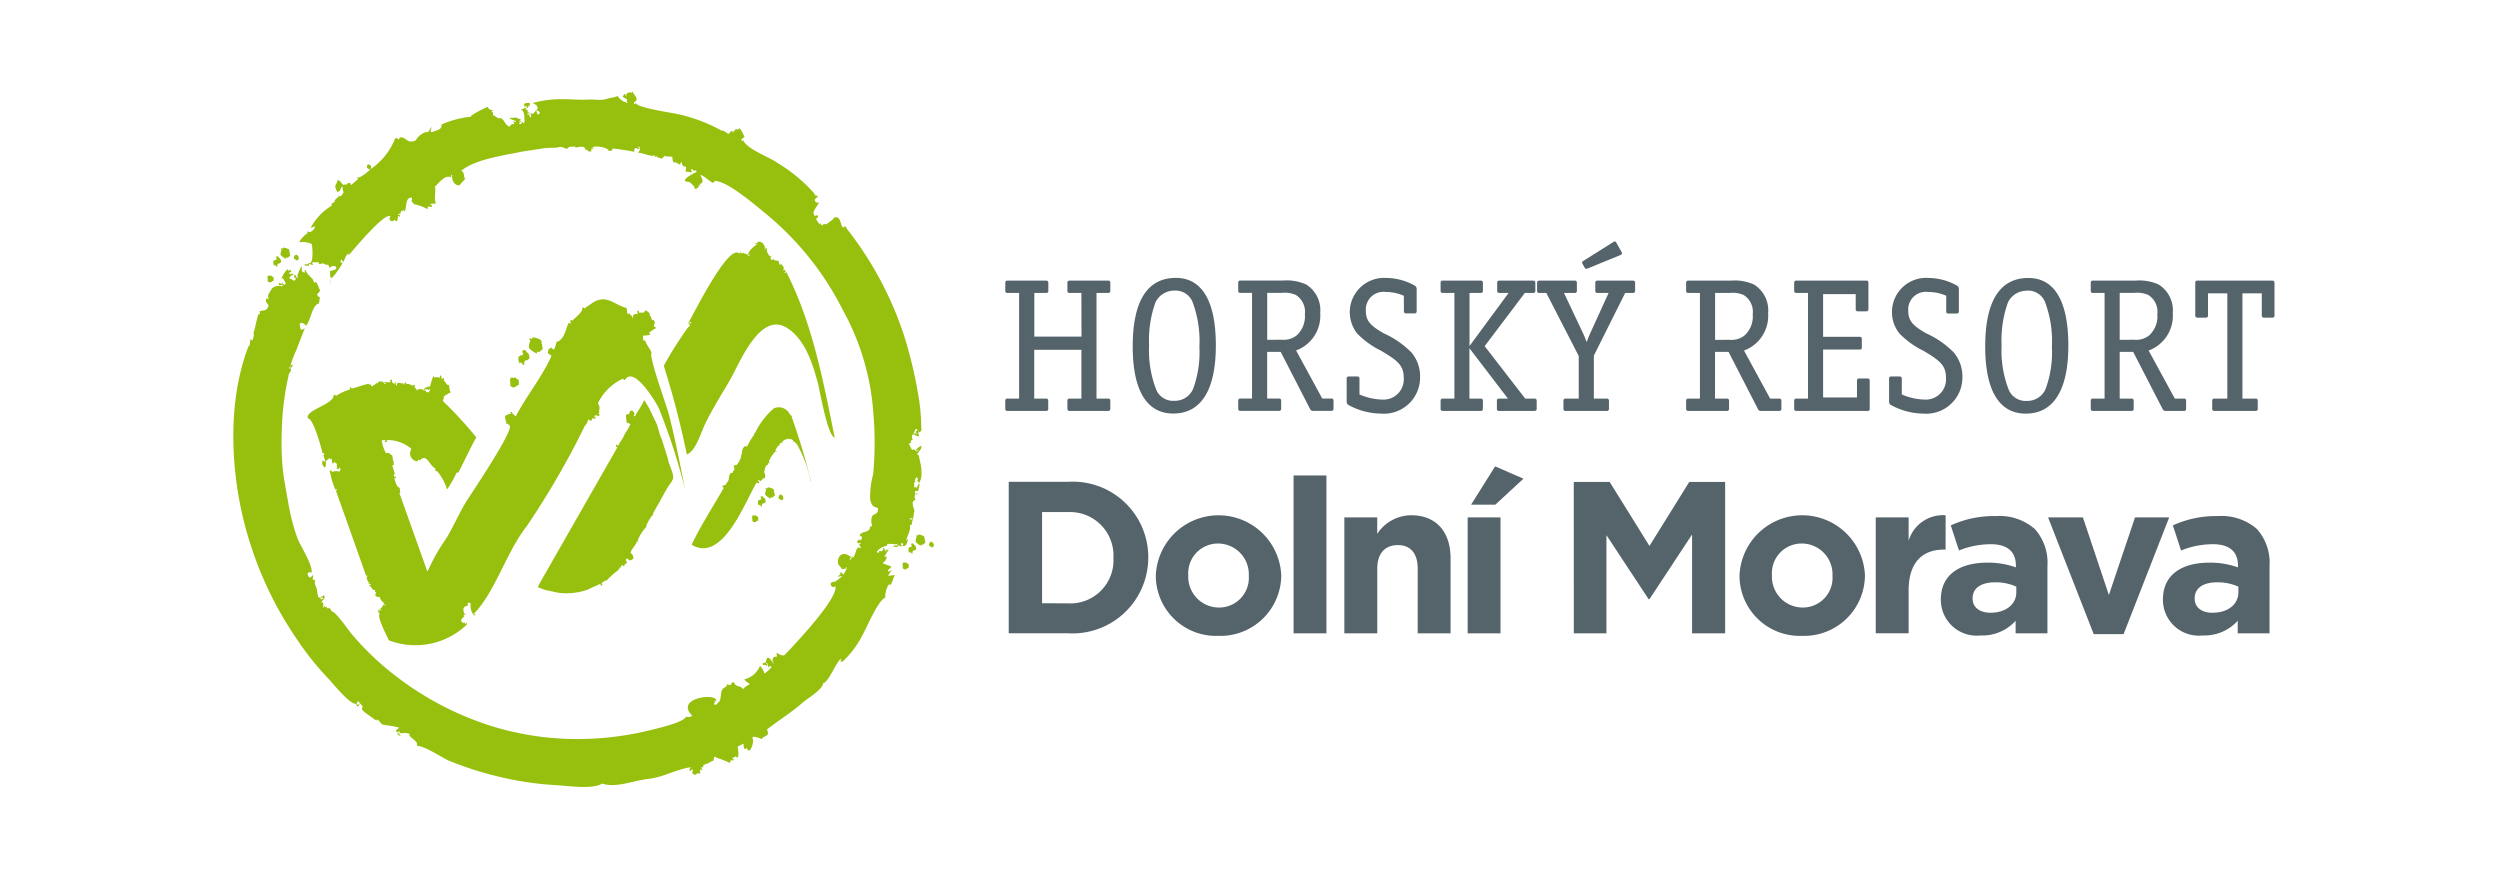 <svg xmlns="http://www.w3.org/2000/svg" xmlns:xlink="http://www.w3.org/1999/xlink" width="165" height="58" viewBox="0 0 165 58">
  <defs>
    <clipPath id="clip-path">
      <rect id="Rectangle_267" data-name="Rectangle 267" width="134.72" height="45.906" fill="none"/>
    </clipPath>
  </defs>
  <g id="resort" transform="translate(18993 -4536)">
    <rect id="Rectangle_287" data-name="Rectangle 287" width="165" height="58" transform="translate(-18993 4536)" fill="none"/>
    <g id="Group_547" data-name="Group 547" transform="translate(-18977.6 4542.047)">
      <g id="Group_546" data-name="Group 546" clip-path="url(#clip-path)">
        <path id="Path_1409" data-name="Path 1409" d="M18.96,1.823c.034.109-.059.052-.1.145.043.044.16-.082.187,0-.068.009-.2.084-.171.166.231.068.117-.3.273-.037.054-.045.014-.047.032-.1l.065.091c-.081.08.071-.829-.247-.877.034-.118.139.01.2-.149a.107.107,0,0,0-.007-.156c-.035-.19.226-.145.36-.17a.336.336,0,0,1,.008.183C19.526.952,19.5.944,19.481.9c0,.156-.048.208-.137.156-.011-.035.072-.055.013-.116-.08.042-.167.1-.138.192a.206.206,0,0,1,.132-.054.135.135,0,0,0-.017.142.092.092,0,0,1,.08-.025c.018.42.072-.008.157.262-.1-.054-.153-.028-.163.076.038,0,.055-.025.054-.067a.586.586,0,0,1,.124.234c.149-.047-.007-.2.035-.284.222.131.2-.044.377-.181.037.066.032.443.224.178.058-.08-.2-.176-.235-.212.226-.1.01-.214.017-.341a.279.279,0,0,1-.223-.117A7,7,0,0,1,21.767.5c.494,0,.988.043,1.482.035a5.122,5.122,0,0,1,.714,0,1.752,1.752,0,0,0,.855-.114c-.088.028.585-.09.538-.149a.988.988,0,0,0,.717.473A.149.149,0,0,1,26,.51c.027.033-.524-.289-.27-.188.032-.2.153-.218.187,0l.023-.007c-.05-.264.226-.3.4-.237C26.293.028,26.3,0,26.358,0c.089.282.488.474.078.72.077.084-.129.2.138.043.1.311,2.409.637,2.668.7A10.776,10.776,0,0,1,32.279,2.6c-.045-.149.312.17.409.194,0,0,.207-.216.183-.216A.228.228,0,0,1,33,2.746l.021-.168c.092-.019.152-.014.111-.122.06-.019.062.042.13.059a1.531,1.531,0,0,1,.17-.091,2.8,2.8,0,0,1,.308.585.389.389,0,0,0-.209.162c.042.121.081.125.117.016.186.587,1.741,1.132,2.221,1.491A10.267,10.267,0,0,1,38.4,6.787a.05.05,0,0,0-.053.029c.08.064.2-.018.226.164-.146.031-.124.066-.209.165.073.228.143.163.293.181-.056.142-.535.708-.312.781-.1.159.213.048.224.041.052.165-.031.181-.12.248a1.9,1.9,0,0,0,.245.346c.028-.009.039-.035.057-.055.024.093.019.137.115.088a.052.052,0,0,0,.021.067c.047-.014.027-.035.013-.078.043-.013.41-.071.19.089-.045-.108.555-.39.54-.53.5-.207.425.592.63.657q.138-.193.221.057a23.048,23.048,0,0,1,3.771,7.009,28.966,28.966,0,0,1,.921,3.785,13.27,13.27,0,0,1,.23,2.272c.007.208.072.277-.13.376-.1-.2-.074.307-.064.269l-.167-.332c.131-.048.135-.008.014.12l.18-.057c-.016.068-.032.135-.048.2.054-.087.073-.065.058.069-.162.051-.255-.194-.451-.094a.066.066,0,0,1-.007-.06c.169-.053.176,0,.278-.063.064.2.116-.129-.06.006,0-.013.336-.4-.01-.232-.061.377-.309.2-.161.671-.128.062-.176.1-.086.2a1.148,1.148,0,0,1-.17.054c.012.018.218.442.218.415.057.017.1-.017.118-.1a.125.125,0,0,0,.036.113.066.066,0,0,1,.064-.033c-.027.191.226.087.206.022a.518.518,0,0,0-.143.059c-.076-.105.266-.311.328-.339.04.267-.183.363-.279.572.025.038.054.036.087,0,.108.457.385,1.383.04,1.9a.249.249,0,0,0-.121-.148c.124-.162-.065-.439-.165.027.038-.024.059-.023.064,0-.138.056-.1.318-.075.434.092-.09.141-.08.146.028.069-.084.028-.2.17-.326.051.162-.071.356-.068.493-.215.067-.232-.136-.206.213a.522.522,0,0,1,.185-.045c-.016.1-.112.03-.2.087-.02.19-.045.219.055.33-.424.135-.044.606-.089.823-.027-.157-.07.409-.07.407.041-.013-.407-.023-.166.1.073-.04.059-.086.144-.094l-.1.429c-.041-.006-.129.023-.11.083.134.243-.473,1.226-.137.826,0,.146-.079.579-.337.466-.02-.063.056-.055.024-.156-.18-.052-.156.093-.055.178-.145.046-.2-.073-.288-.045a.107.107,0,0,0,.018.094c-.08.009-.3.037-.31-.077.1-.03.191.028.27-.047a.079.079,0,0,0-.033-.064c-.128.075-.71-.131-.668.123a1.01,1.01,0,0,0-.649.37c-.04.057.18.188.116-.015.2,0,.3.019.291-.217.15-.019.012.182.173.157-.012.259.08-.118.066-.107.116.225.136-.042.252-.068-.017-.034-.655.865-.29.551.09.284-.217.417-.228.481a5.075,5.075,0,0,0,.538.191c.027.192-.294.214-.159.36l.23-.1a2.254,2.254,0,0,0-.249.352c0,.063.4-.069.441.01-.118.118-.167.47-.3.628-.123-.267-.4.6-.324.821-.509.176-1.244,2.037-1.533,2.5a5.977,5.977,0,0,1-1.333,1.756.061.061,0,0,0-.086-.036c-.052-.07.054-.1.029-.183-.256.081-.912,1.688-1.175,1.587-.079.491-1.018,1-1.367,1.309-.747.661-1.587,1.163-2.364,1.779.28.479-.317.412-.321.635.034.016-.715-.339-.621-.041.117.171-.092.8-.236.788s-.124-.28-.228-.1c-.136.044-.129-.29-.126-.356l-.4.2c.022.076.124.631-.014.74-.107-.12-.162-.124-.166-.014-.083-.04-.181-.024-.133.129.23-.073.018.136-.106.021a2.222,2.222,0,0,1-.1.2,4.511,4.511,0,0,0-.863-.336c-.161-.223-.191.091-.2.176-.176.055-.482.283-.539.219-.028.018-.032.045-.013.08-.133-.088-.128.064-.145.17-.218-.137-.036.161-.036.161-.058.024-.094,0-.108-.066-.173.167.178.332-.271.284.01.162-.43.1-.243-.221-.183-.1-.084.095-.218.056-.029-.095-.031-.164.074-.2-.043-.135-1.336.332-1.471.378a5.724,5.724,0,0,1-1.4.361c-.927.105-2.1.61-2.974.3-.727.407-2.241.142-3.051.105a21.141,21.141,0,0,1-3.773-.559A22.316,22.316,0,0,1,14.2,44.145c-.309-.125-1.713-1.047-2.07-.948.027-.355-.183-.336-.538-.723a.085.085,0,0,0,.068-.059c-.24-.164-.613-.032-.709-.086.056-.04.056-.079,0-.112-.069.022-.146.124-.127.189q.2-.172.115.087c.021-.01.043-.021.064-.033a.071.071,0,0,1,.006.1c-.171-.176-.2-.062-.175-.318-.293.022.105-.239.117-.26a4.38,4.38,0,0,0-.832-.159L9.8,41.76c-.078-.126-.191-.217-.279-.336-.046.045-.043.122-.135.044.068-.072.06-.07-.023.008-.065-.1-.925-.607-.868-.744a.205.205,0,0,1,.055-.142l-.312-.36a.182.182,0,0,0-.06.243c.183-.08.2-.045.058.1-.127-.02-.121-.09-.117-.174-.4.107-1.586-1.391-1.811-1.619a19.147,19.147,0,0,1-2.072-2.578,23.9,23.9,0,0,1-3.117-6.362C-.159,25.882-.528,20.782,1,16.808c.19,0,.023-.726.246-.363a.927.927,0,0,0,.091-.575c.062,0,.3-1.419.375-1.173.086-.057.042-.092,0-.187.342-.134.481.027.617-.406-.137-.182-.257-.275-.116-.484l.125.121c-.109-.382.013-.388.191-.714.117-.216.7-.27.682-.128-.149.03.145-.1.034-.167.028.015-.346.133-.212-.125.105.09.184.09.236,0q.018.21.2.073a3.194,3.194,0,0,0-.208-.381c-.061.019-.028.082-.1.081a1.8,1.8,0,0,1,.411-.664c.066.25.255-.13.241.21-.108-.031-.13.015-.114.11.1.051.2-.1.273.038-.18.056-.168.111-.3.231a3.768,3.768,0,0,1,.386.2c-.043-.137.068-.029.071-.172-.1-.045-.218-.255-.034-.225.081.257.294.2.121.11a2.686,2.686,0,0,1,.28-.7c.083.263-.111.324.225.438-.008-.041-.022-.191.045-.212.022.261.476.6.48.655.037.069.073.2.161.235a.07.07,0,0,1-.01-.071c.172-.016.256.53.343.537-.034.118-.146.18-.218.292.014,0,.052.133.158.186a.049.049,0,0,1,.038-.037s-.068.459-.063.429c-.5.156-.5,1.085-.871,1.491-.026-.082-.236-.3-.413-.13.085.232-.021.543.351.286-.2.488-.387.982-.578,1.474a7.164,7.164,0,0,0-.372.986c.318-.192.035.2-.025.194-.008-.068.078-.086.032-.135-.108.035-.107.182.024.155.055.174-.2.334-.161.473A17.9,17.9,0,0,0,3.2,22.295a19.367,19.367,0,0,0,.067,2.669c.086.713.228,1.43.363,2.192a13.409,13.409,0,0,0,.586,2.282c.189.52,1.047,1.807.951,2.325a.175.175,0,0,0-.27.048c.068.257.156.366.35.088.073.139-.048.16.01.345a.445.445,0,0,1,.106-.059c.064.2-.2-.1.05.121-.121.131.1.462.068.451.067.118.06.747.234.621.049.158.091.164.227.053-.058-.084-.112-.071-.161.038-.09-.123.131-.154.2-.237.163.265-.2.354-.146.481.2.011.052.2.11.35.064-.021.025-.13.1-.119a.082.082,0,0,0,.029.092.207.207,0,0,0,.069-.059c.025.121.058.121.144.14a.16.16,0,0,1,.038-.075,1.645,1.645,0,0,1,.171.268c.205-.064,1.153,1.3,1.28,1.448a18.472,18.472,0,0,0,2.776,2.68,20.4,20.4,0,0,0,6.4,3.408,19.2,19.2,0,0,0,6.973.845,20.079,20.079,0,0,0,3.695-.574c.525-.13,2.141-.5,2.285-.892-.017.046.212.1.387-.031-1.213-1.191,1.688-1.547,1.581-.97-.042.013-.077-.038-.119-.024a.094.094,0,0,0,.066.09c-.1.051-.117.113-.042.188,0,0,.227-.053.18-.145.348-.11.076-.872.5-1.021.275-.209.006-.035.116-.2.493.145.071-.022.463-.146.122.385.415.177.6.471a1.284,1.284,0,0,1,.443-.326c-.024-.077-.295-.178-.35-.324a1.478,1.478,0,0,0,1.026-.882,1,1,0,0,1,.291.491c.152-.048.367-.31.49-.415-.209-.125-.149-.089-.2.027-.069-.011-.033-.35-.171-.307.033.1.107.095.064.2-.216-.1-.064-.058-.265-.054-.095-.271.168-.038.194-.231.087-.643.446.131.563.191-.166-.217-.232-.531.159-.521a1.119,1.119,0,0,1-.023-.229l.035-.009c.073.062.4.255.518.109-.006-.006,3.552-3.633,3.327-4.524-.219.249-.564-.3-.029-.289,0,0,.569-.381.453-.379a.725.725,0,0,1-.275.037c.074-.063.15-.124.228-.183-.065-.01-.108-.01-.065-.091a.363.363,0,0,1,.222.153c.024-.048.287-.49.187-.485-.052.015-.062.044-.028.087a1.689,1.689,0,0,1-.277.026c-.062-.194-.262-.222-.251-.482.025-.583.509-.655.877-.286-.022.028-.189.138-.04.149a.285.285,0,0,0,.067-.22c.073-.022.048.006.044.1.279-.088.173-.833.554-.646.044-.043-.086-.193-.113-.238.052-.014.141-.027.111-.121a.146.146,0,0,1-.242-.061,1.751,1.751,0,0,0,.148-.159c.134.222.206-.2.194-.173a.155.155,0,0,1-.156-.1c.074-.263.777-.185.648-.549a.208.208,0,0,0,.155-.061c-.057-.3-.109-.711.234-.793a.325.325,0,0,0,.155-.38c-.244-.121-.39-.045-.509-.583a5.7,5.7,0,0,1,.2-1.661,22.787,22.787,0,0,0,.01-4.049,16.381,16.381,0,0,0-2.01-6.778,19.683,19.683,0,0,0-5.1-6.373c-.707-.574-2.514-2.141-3.353-2.155,0,.039-.131.14-.129.14-.187-.1-.778-.628-.816-.5.177.324.2.508-.058.564l.072.152c-.094-.016-.019-.036-.076-.087-.092.033-.1.055-.017.067-.039.074-.331.374-.326.028-.025.012-.273-.309-.4-.309-.75,0,.6-.718.582-.63a.1.1,0,0,1-.057-.129c-.235.074-.1.04-.283-.072-.184.02.1.13-.064.231.015.006-.211-.112-.3-.031-.123-.1.034-.3-.039-.36-.31-.007-.22-.246-.291-.293-.075.024-.073.09-.085.163a2.614,2.614,0,0,1-.33-.181c-.157.178-.193-.311-.178-.329-.143-.061-.373,0-.478-.06.109-.151-.21.146-.22.169l-.327-.1c-.007-.019.031-.041.042-.063-.068-.038-.067-.02-.068.059-.412-.159,0,0-.125-.122-.2.142-.792-.181-1.08-.156.069-.179.227-.284.014-.427-.06.058.051.124.087.158-.125.091-.373-.263-.37.2a14.09,14.09,0,0,0-1.425-.22c-.041.185-.111.17-.28.138-.037-.224-.927-.352-1.056-.2.11.114-.011-.3.077.125-.076,0-.054-.161-.152-.051a.075.075,0,0,1,.055.057c-.09.028-.1-.083-.039.111-.312.1-.194-.18-.38-.066-.073-.474-.741-.027-.7-.251-.225.046-.4-.04-.531.168-.21-.067-.4-.2-.627-.1.025.027-.73.021-.927.055-.564.1-1.131.162-1.693.275-1.038.211-2.908.493-3.733,1.213.243.126.124.356.257.539a5.4,5.4,0,0,0-.377.417c-.364.042-.54-.422-.479-.694-.128.041-.045.059-.07.171-.458-.239-.927.553-1.076.6.1.239-.093.828.072,1.094-.123.1-.244-.017-.229.06-.116-.056-.218.05-.038.074.061.193-.155.093-.222.082a.236.236,0,0,0-.063.194,2.753,2.753,0,0,0-.886-.329c-.055-.071-.114-.14-.176-.2A.4.4,0,0,0,11.785,7c-.465-.074-.332.736-.491.909-.08-.121-.123-.122-.13-.006-.093-.128-.135.149-.153.185-.077-.073-.118-.032-.131.054.107-.034.12-.023.114.087-.053.036-.091.019-.115-.051-.056.055.038.587-.252.265-.128.26-.456.011-.251-.206-.351-.363-2.63,2.419-2.775,2.576-.021-.067.041-.055,0-.124-.18.057-.26.455-.362.585-.024-.063-.048-.125-.071-.188-.141.077-.121.219.045.221a4.926,4.926,0,0,1-.725,1.01c-.2-.457.009,1.4-.109-.463.075-.072.556-.056.377-.311a.326.326,0,0,0-.407.1c-.063-.15-.035-.263-.214-.206q-.116-.058-.235-.112-.335.153-.261-.154c.161.123-.31.1-.363.076-.085.042-.086.1,0,.176-.1.059-.316-.157-.281.052-.076.01-.3.06-.3-.08.064-.008.3.039.256-.093.323.192.306-.79.229-1.239a1.281,1.281,0,0,0-.807-.118c-.037-.118.409-.574.515-.572.005-.062-.014-.117.036-.161.163.19.449-.156.481-.325-.019-.006-.3.129-.295.088A3.839,3.839,0,0,1,6.478,7.533a.088.088,0,0,0-.013-.121,1.746,1.746,0,0,0,.227-.146c-.023-.145.192-.278.287-.351-.036-.026-.075-.036-.066-.091q.176.228.363-.189A1.088,1.088,0,0,1,7.2,6.248c-.164.1-.08.353-.343.369-.264-.541-.048-.369.017-.775.16,0,.285.208.373.317.1-.068.293.023.279-.1.164-.052.2-.067.246.109l.46-.393c-.056-.062-.058-.106.021-.131.038.12.728-.414.78-.519-.2-.008-.3-.181-.141-.328q.29.052.164.321A4.36,4.36,0,0,0,10.673,3.1c.078-.065.149-.043.213.068.045-.014.076-.111.115-.148.425-.048.5.5,1.071.172-.031-.1.515-.619.784-.508a1.624,1.624,0,0,1,.227-.344c.028.09-.174.313.031.337.291-.135.689-.162.623-.506a6.311,6.311,0,0,1,1.948-.515c-.071-.106,1-.622,1.122-.65.039.3.482.125.235.311,0,.061.034.068.093.021.014.12-.035.273.115.249,0,.015.155.16.208.108a.05.05,0,0,0,.021.068c.4-.125.4.483.763.542.114-.141.1-.176.294-.168.019-.036-.055-.121-.049-.2.039-.013.063.1.16.074.035-.121-.346-.157-.419-.266.113-.036.754-.021.476-.026a.68.68,0,0,0,.256.106c.035.109-.027.008,0,0" transform="translate(0 0.001)" fill="#97bf0d"/>
        <path id="Path_1410" data-name="Path 1410" d="M39.758,23.305c.08.155.155.181.223.078.006.019.011.038.018.057l.049-.04c0,.189.016-.025.152.126.027-.024.025-.033.064-.033a.113.113,0,0,0,.035.113c.228-.075.145-.143.03-.022-.145-.235.357-.614.51-.712-.019-.063-.06-.075-.123-.036.146-.194.176.111.189-.146.3-.114.593.276.459.594.034-.079.068-.158.1-.237.058-.009.07.367.074.281-.057.012-.1.014-.13-.021.055-.038.04-.048.054-.1.073.075.19.508.367.417.007.023-.065.108-.084.126q.153.242.221.03a.181.181,0,0,0,.076.125s.254.03.258.031q.082.446.139.166c.1.147.29.3.165.408.009.018.019.035.029.053l.083-.051c.014.082.014.047.055.131-.09-.007-.116.225.029.016,1.742,3.411,2.446,7.211,3.2,10.932-.47-.076-.988-3.128-1.1-3.555-.346-1.289-.827-2.857-1.994-3.642-1.82-1.225-3.18,2.3-3.818,3.407-.571.988-1.2,1.958-1.684,2.993-.22.469-.6,1.738-1.164,1.914a57.929,57.929,0,0,0-1.522-5.85,25.418,25.418,0,0,1,1.633-2.576c.067-.015.067-.009.091-.065l-.113-.2c.235-.073-.068.311.226-.033a.59.59,0,0,0-.2.026c.293-.494,2.623-5.224,3.339-4.565l.03-.022q.062.062.04-.112c.077.015-.019.028,0,0m-5.552,5.064a2.468,2.468,0,0,0-.465.3.179.179,0,0,1,.069.139,1.962,1.962,0,0,1-.48.052c.041.14-.007.162.036.311l.138.043c.08.291.328.551.407.778-.218.2.988,3.485,1.131,4.04.427,1.655.743,3.306,1.08,4.981A41.565,41.565,0,0,0,34.4,33.674c-.192-.408-1.663-2.868-2.249-1.875l-.064,0-.055-.094a3.423,3.423,0,0,0-1.659,1.627.513.513,0,0,1,.063.514l.044.061-.073.122c.041.027.052.017.084.073-.054.042-.045.067-.129.1l-.1-.118c-.005.022-.01.045-.016.067-.039-.015-.03-.019-.09-.008l-.044.137.034-.01c.007-.05-.007-.034.043-.063l.047.072c-.014.021-.028.042-.042.063a.116.116,0,0,0-.1.032l-.07-.065-.049.041-.017.142a.327.327,0,0,1-.19-.09l-.034.011c-.1.266-.084.271-.219.4a54.551,54.551,0,0,1-3.841,6.634c-1.367,1.744-2.09,4.372-3.509,5.8l.037.038.011,0c0-.016,0-.032,0-.048l.082.024,0,.012-.087.076a1,1,0,0,1-.235-.509,1.474,1.474,0,0,1,0-.31c-.093-.028-.153-.059-.221.007a.2.2,0,0,1,.054.132c-.292.092-.39.173-.249.55l.079.013c0,.008,0,.017,0,.026a.166.166,0,0,0-.133.129l.066.053c-.062.031-.128.035-.173.08l.04.049-.106.059a.257.257,0,0,0,.165.209l.057-.054c.006.018.012.036.018.055l.049-.041-.016.1.03.014.011,0,.077-.11c0,.014.01.03.014.045l-.028.108a4.916,4.916,0,0,1-5.138,1.024c-.086-.24-.84-1.607-.581-1.765-.077,0-.156-.2-.142-.29.044.118.121.132.235.037-.046-.024-.055-.015-.123,0l-.018-.056c.064-.013.1-.011.132-.054.066-.09.114-.165.164-.225.028.046.062.039.116.049,0-.02,0-.04-.007-.06-.057.007-.064.022-.131-.021l.05-.077a.63.63,0,0,1-.293-.417l-.033.01c0,.035.027.052-.012.042-.061-.1-.044,0-.134-.032l-.1-.118c-.024.041-.023.042-.06.007.057-.027.05-.036.076-.074a.181.181,0,0,1-.05-.045c.065-.007.043.006.087-.04-.022-.071-.056-.032-.1-.092.027-.061,0-.069.05-.077l-.026-.043c-.055.022-.055.046-.079.026-.125-.052-.136-.137-.213-.244l-.075,0c-.007-.022-.013-.045-.021-.066.1-.031.135-.043.036-.123-.018.022-.036.043-.054.066-.01-.034-.021-.068-.031-.1.047-.022.039-.009.053-.067l-.019-.018-.049.04c-.044-.1-.161-.357-.083-.384l.041-.025c-.04-.064-.065-.049-.1-.016q-1-2.83-2.008-5.66l.048.034c.031-.035.035-.031.035-.086l-.108.01a4.83,4.83,0,0,1-.335-1.1.186.186,0,0,1-.065-.091l.059.031c-.025-.062-.033-.038-.025-.08.044.02.134-.035.139-.031-.014.052-.027.072,0,.123a.639.639,0,0,1,.5-.022c.006-.092.079-.123.1-.181l0-.01-.075,0c.012-.046.02-.05-.006-.1l-.06.044c.011.026.024.051.036.076l-.135.006c.015-.054.021-.04-.014-.082l-.034.01c-.007.014.014.068.028.09-.009,0-.017-.472-.012-.394-.081-.013-.117-.063-.166-.133l-.023.007.017.094-.117.024c-.05-.135-.01-.148-.062-.315-.072.027-.109.04-.146.009.017-.031.012-.017.006-.064-.055.023-.05.021-.069.059.023.028.015.014.025.042-.093-.01-.16.095-.209.165.049.04.019.386-.081.373-.088-.142-.176-.249-.145-.3.045-.069-.025-.107.047-.164a.291.291,0,0,0,.171.071c-.044-.149-.086-.233-.145-.426.1-.013.078-.1.006-.139l-.057.018c-.044-.273-.613-2.333-.962-2.3-.215-.566,1.708-.9,1.7-1.541.062-.041.114-.024.152.052a4.027,4.027,0,0,1,.932-.43c-.057-.187,0-.179.106-.058.384-.066.761-.262,1.132-.307l.074.076c.035-.03.025-.03.042-.063l.039.124c.054,0,.056.013.1.032l.023-.007c0-.026.009-.053.012-.079.115,0,.146-.087.238-.15L15.8,32a.126.126,0,0,0-.013.079l.015.007q.043-.281.412-.154a.149.149,0,0,0,.113.125l.042-.025c-.008-.027-.017-.053-.026-.08-.066.048-.093.041-.082-.024.138,0,.266.025.381.028l.06-.044c-.017-.015-.034-.031-.052-.046.014-.051.009-.064.069-.1l.042.012c.042.153.023.176.134.269L16.981,32l-.007-.06.085.035L17,32.043a.63.63,0,0,0,.092.133l.027-.033a.179.179,0,0,1,.009-.127l.038-.038.4.059-.005.064h.038c.009-.031.016-.02,0-.048l.042-.1c.024.008.048.018.071.027l.028.09c.208-.036.259.052.407.108.044-.035.073-.069.1-.059s.039.041.059.068l-.038.074a1.855,1.855,0,0,1,.175.242l.02-.018-.018-.056a.724.724,0,0,1,.4,0c0,.038-.009.025.007.06a.187.187,0,0,1,.19.051l-.019.056c.086-.016.2.039.239.011-.09-.046.024-.085.04-.111-.055-.057-.018-.076-.009-.146l-.034.01c0,.061,0,.07-.069.1-.106-.121-.2,0-.308-.027-.016-.051.247-.252.412-.192a4.117,4.117,0,0,1,.229-.73c.022.085.02.091.065.128a.473.473,0,0,1,.367.025c-.034-.109-.023-.213.084-.126a.307.307,0,0,1-.006.175l.018.02c.068-.037.081-.063.143-.058l.036.076-.042.063c.107.1.182.244.26.311h.075c.1.213,0,.293.142.489a2.415,2.415,0,0,0-.473.273c.058.194-.118.214-.02.329a26.709,26.709,0,0,1,2.174,2.367c-.425.756-.8,1.585-1.18,2.321l-.131.017a6.249,6.249,0,0,1-.621,1.1,3.38,3.38,0,0,0-.672-1.228l-.05.04-.062-.079c.028-.042.031-.047.012-.117-.408-.206-.578-1.034-1.013-.536-.056-.021-.066-.043-.146-.029l.018.094a.522.522,0,0,1-.433-.82,2.414,2.414,0,0,0-1.611-.584l-.006.1-.113.036-.04-.049.073-.085a.034.034,0,0,1,0-.011l-.252.029-.015.03a2.732,2.732,0,0,0,.285.829c.054-.044.125-.03.2-.027a.417.417,0,0,0,.21.156c.037.17.016.337.117.448l-.046.052.058.106-.129.065.164.52c0,.058-.067.088-.077.149.048.027.031.066.024.116a.173.173,0,0,1,.1-.069c.062.112.037.15-.077.111.075.268.156.6.353.647.012.107.026.214.039.322-.007.021-.051.008-.049.041l1.829,5.131.045-.014a12.075,12.075,0,0,1,1.208-2.131c.513-.839.881-1.758,1.415-2.585.328-.508,3.061-4.562,2.775-4.892L24.5,34.8l-.051-.121c-.045.009-.053.025-.105.021l-.109-.462c.043-.13.262-.2.385-.2l.008-.052c-.035-.011-.015,0-.021-.031l.02-.056.064.005c.044.149.161.2.257.3.831-1.6,2.236-3.2,2.7-4.924.5-.1.624-.913.772-1.212.016-.031.007-.019.049-.04l.078.051.022-.008.02-.055-.055-.1.054-.066.071-.01.018.055c.2-.234.744-.6.658-.865l.091-.028c.028.061.024.029.028.09l.5-.343c.952-.68,1.492.093,2.3.292.036.125.046.325.069.375l.063.042c.018-.031.01-.035.042-.063l.041.011c.043.145.079.111.163.16.008.076,0,.137.068.177a.249.249,0,0,1,.027-.232c.07-.113.2-.039.275-.075-.005-.1-.062-.141-.008-.221l.071.028.024.116c.387-.024.3.034.4-.15.085-.02.3.194.315.21,0,.056.007.043-.038.075a.707.707,0,0,1,.17.344l.131.021.069.139c-.028.1-.078.155-.057.291.059,0,.087,0,.119.061-.049.018-.031-.06,0,0-.049.018-.031-.06,0,0" transform="translate(-6.31 -12.765)" fill="#97bf0d"/>
        <path id="Path_1411" data-name="Path 1411" d="M47.778,53.392c-.271.112-.584.259-.879.4a4.333,4.333,0,0,1-1.89.187l-.865-.187-.491-.18c.035-.073.07-.146.1-.219L48.9,44.387c-.064-.043-.091-.062-.087-.159l.068-.021c.024.025.048.051.073.075q.054-.1.108-.207a2.582,2.582,0,0,0,.336-.591,3.813,3.813,0,0,0,.377-.652l-.022.007c-.1-.068-.193-.028-.263-.165.058-.1-.163-.582.187-.469.027-.125.033-.292.236-.236.046.076.078.056.118.174a.277.277,0,0,1-.055.142l.081.061.116-.223a6.017,6.017,0,0,0,.5-.852l.011,0L51,41.79l.377.8c.232.39.251.844.462,1.269l.4,1.276c.065.44.374.889.346,1.294a1.521,1.521,0,0,1-.25.426c-.244.36-.446.775-.667,1.154l-.389.694c-.027.05-.016.145-.052.19l-.011-.034a2.787,2.787,0,0,0-.416.727c.042.01.024-.014.034.028a2.659,2.659,0,0,0-.592.918c.032.022.028.01.055.057l-.03.023a.216.216,0,0,0-.082-.024c-.054.279-.39.5-.41.788.149,0,.188.266.188.361-.1.045-.181.115-.226.109l-.2-.123-.045.014-.036.085a.6.6,0,0,1,.083.185c-.126.075-.173.1-.187.233l-.027,0c-.025-.03-.051-.058-.077-.088l-.1.044c0,.046,0,.09.005.135l-.074-.039-.03.023a.246.246,0,0,1-.009.09c-.035,0-.031-.011-.059.006.006.039.007.041-.024.083a4.441,4.441,0,0,0-.756.672c-.081-.019-.28.114-.348.2a.1.1,0,0,1,.051.12l-.093.017ZM59.209,41.819a.79.79,0,0,1,1,.256c.06.085.12.169.179.253.01-.042.007-.034.043-.062l.018.056,0,.026-.052-.008a43.513,43.513,0,0,1,1.285,4.274l-.025-.005a8.063,8.063,0,0,0-.9-2.432l-.166-.171c-.023-.009-.04.042-.072.01-.006-.031-.011-.063-.017-.094a.415.415,0,0,0-.279-.1c0,.042.017.01-.013.041-.048-.118-.19,0-.247.041-.022-.037-.025-.024-.033-.027-.055.023-.053.025-.069.1l-.093.017c.016.041.034.081.05.121-.068,0-.063-.027-.107-.066a.341.341,0,0,0-.115.223l-.056-.02a2.555,2.555,0,0,0-.211.315c.045.035.074.04.107.1l-.034.01c-.024-.038-.007-.031-.04-.049a1.9,1.9,0,0,0-.468.719c.037.021.028,0,.055.058l-.027.033-.094-.021a.392.392,0,0,1,.021.1c-.239.089-.17.322-.27.482a.5.5,0,0,1,.064.4l-.169.054.045.023c-.085.04-.107.05-.133.129l-.194-.063c-.013.029,0,.009-.027.033,0,0,0,.007,0,.012.058.029.077.026.111.114-.034.045-.022.057-.072.047s-.061-.015-.1-.053c-.74,1.168-2.233,5.373-4.3,4.111.617-1.291,1.418-2.519,2.128-3.761l-.09-.045.017-.1c.183-.05.185.016.246-.165.169-.143.158-.3.181-.529.054-.025.091-.039.065-.07l.016-.067.138.007.009-.052c.008-.058.107-.133.116-.223l-.05-.158.02-.056c.04-.042.127-.023.143-.02a1.324,1.324,0,0,0,.335-.59c-.047-.007-.012.01-.045-.023.179-.14-.007-.508.347-.669.035.043.024.042.086.036a4.937,4.937,0,0,1,.481-.8c-.028-.036-.035-.014-.018-.056l0-.026c.055.011.036.033.068-.021a5.066,5.066,0,0,1,1.22-1.6c.509-.165-.1.072,0,0M43.125,37.183c.057.009.062.039.115.051.028-.067.073-.049.088-.115a1.3,1.3,0,0,1,.544.189.975.975,0,0,0,.042.173l-.033.01a.211.211,0,0,0,.084.11.11.11,0,0,0-.049.04l.062.118-.038.037a.2.2,0,0,1,.046.109c-.167.064-.19.254-.336.156h-.038a.293.293,0,0,0-.014.116c-.049.031-.527-.265-.539-.413a1.334,1.334,0,0,1,.1-.419.255.255,0,0,1-.062-.117l.024-.045m-.458.79.12-.014.1.055.017.093c.142-.013.226.279.191.411l-.106.1c-.114.073-.093-.048-.173.042-.019.072-.126.149-.041.187a.121.121,0,0,1-.032.1.256.256,0,0,0-.041-.012c-.058-.028-.1-.13-.177-.167l-.011,0c0,.061.01.048-.05.078a.52.52,0,0,1-.06-.465c.048-.015.147-.092.17-.091s.031.028.052.046a.4.4,0,0,1,.08-.137.179.179,0,0,1-.044-.222m1.889-.187c.049.115.106.076.166.135.006.005.071.225.071.225l-.093.178a.192.192,0,0,1-.161,0c-.068-.114-.159-.054-.221-.191l.052-.228.185-.121m-2.683,2c.124-.032.152.008.217.018.012,0,.044-.051.083-.052a.5.5,0,0,0,.229.176l.014.318c-.112.011-.378.37-.573.032.034-.149-.062-.331.03-.494" transform="translate(-23.557 -20.903)" fill="#97bf0d"/>
        <path id="Path_1412" data-name="Path 1412" d="M38.052,39.425c.04.006.044.028.081.035.019-.045.051-.034.062-.08a.9.9,0,0,1,.379.131.725.725,0,0,0,.03.121l-.024.007a.157.157,0,0,0,.059.077.086.086,0,0,0-.035.028l.044.082-.027.026a.151.151,0,0,1,.033.076c-.118.045-.133.177-.235.109h-.026a.205.205,0,0,0-.01.081c-.034.022-.369-.185-.377-.289a.959.959,0,0,1,.073-.291.186.186,0,0,1-.043-.082Zm-.32.551.084-.008.073.037.011.066c.1-.01.159.194.135.287l-.075.066c-.08.052-.064-.034-.121.03-.013.049-.087.1-.028.13a.087.087,0,0,1-.022.068c-.009,0-.019-.006-.029-.009-.04-.019-.069-.09-.123-.117l-.007,0c0,.043.007.034-.035.055a.364.364,0,0,1-.042-.325c.034-.011.1-.064.119-.063s.021.019.036.032a.28.28,0,0,1,.056-.1.121.121,0,0,1-.032-.154m1.321-.13c.034.081.074.053.116.093,0,0,.05.158.05.158q-.033.062-.066.125a.138.138,0,0,1-.112,0c-.048-.079-.111-.037-.155-.134.009-.043.023-.1.036-.159l.13-.084m-1.875,1.4c.086-.023.106.006.152.012.009,0,.03-.035.059-.036a.342.342,0,0,0,.16.123c0,.074.007.149.01.222-.079.008-.264.259-.4.023.024-.1-.043-.231.021-.345m10.807,1.3c.04.007.044.029.081.036.019-.046.051-.035.062-.08a.894.894,0,0,1,.379.132.788.788,0,0,0,.03.121l-.024.008a.157.157,0,0,0,.059.076.076.076,0,0,0-.035.028l.042.082c-.009.008-.017.017-.027.025.019.033.03.039.033.077-.118.045-.133.176-.234.108h-.027c-.013.03-.007.042-.009.081-.035.022-.37-.185-.377-.289a.926.926,0,0,1,.072-.292.189.189,0,0,1-.042-.081c.006-.012.011-.021.016-.033m-.32.552.083-.008.073.038.012.066c.1-.01.159.194.135.287l-.075.066c-.08.052-.064-.033-.121.029-.013.051-.087.1-.028.131a.083.083,0,0,1-.022.067l-.029-.008c-.04-.019-.069-.091-.123-.117l-.007,0c0,.042.007.033-.035.055a.362.362,0,0,1-.042-.326c.034-.011.1-.064.119-.064s.021.019.036.032a.28.28,0,0,1,.056-.1.121.121,0,0,1-.031-.154m1.32-.129c.035.08.074.053.116.093,0,0,.051.157.051.157-.023.042-.043.083-.066.126a.141.141,0,0,1-.112,0c-.047-.08-.111-.038-.155-.134.01-.044.024-.1.037-.159l.129-.084m-1.875,1.4a.238.238,0,0,1,.152.013c.008,0,.03-.035.058-.035a.346.346,0,0,0,.159.122l.01.224c-.079.007-.264.259-.4.022.024-.1-.042-.232.021-.346M6.068,23.6c.04.006.043.028.08.036.019-.046.051-.035.061-.08a.907.907,0,0,1,.38.131.714.714,0,0,0,.03.121l-.024.007a.151.151,0,0,0,.059.077.072.072,0,0,0-.035.028L6.663,24l-.026.026a.147.147,0,0,1,.032.076c-.118.045-.133.177-.234.108H6.408a.216.216,0,0,0-.009.081c-.035.022-.368-.185-.377-.289a.92.92,0,0,1,.072-.291.2.2,0,0,1-.043-.082l.017-.032m-.321.552.084-.009.073.038.012.066c.1-.009.158.194.134.287l-.074.066c-.08.052-.066-.034-.121.03-.013.05-.088.1-.028.13a.083.083,0,0,1-.022.068l-.028-.009c-.042-.019-.069-.09-.125-.117l-.007,0c0,.043.007.034-.035.055a.361.361,0,0,1-.042-.326c.034-.01.1-.064.119-.063s.022.019.036.032a.291.291,0,0,1,.056-.1.124.124,0,0,1-.031-.154m1.322-.13c.034.08.073.053.116.093,0,0,.05.158.05.158q-.033.062-.066.125a.133.133,0,0,1-.113,0c-.047-.079-.111-.037-.155-.133.01-.043.023-.1.037-.159l.13-.084m-1.875,1.4c.086-.022.106.006.151.013.008,0,.031-.036.058-.036a.346.346,0,0,0,.16.123l.01.222c-.079.008-.263.259-.4.023.024-.1-.043-.231.021-.345" transform="translate(-2.909 -13.265)" fill="#97bf0d"/>
        <path id="Path_1413" data-name="Path 1413" d="M196.308,47.146c-.7,0-1.184-.343-1.184-.928V46.19c0-.685.571-1.056,1.5-1.056a3.374,3.374,0,0,1,1.384.285V45.8c0,.785-.685,1.342-1.7,1.342m-.657,1.5a2.946,2.946,0,0,0,2.313-.97V48.5h2.1V44.063a3.333,3.333,0,0,0-.828-2.441,3.535,3.535,0,0,0-2.583-.857,6.746,6.746,0,0,0-2.969.614l.542,1.655a5.615,5.615,0,0,1,2.114-.414c1.084,0,1.641.5,1.641,1.4v.129a5.451,5.451,0,0,0-1.87-.313c-1.812,0-3.083.77-3.083,2.44V46.3a2.367,2.367,0,0,0,2.626,2.342m-7.193-.086h1.97l3.011-7.707h-2.255l-1.726,5.124-1.713-5.124h-2.3Zm-6.808-1.413c-.7,0-1.186-.343-1.186-.928V46.19c0-.685.571-1.056,1.5-1.056a3.365,3.365,0,0,1,1.384.285V45.8c0,.785-.685,1.342-1.7,1.342m-.657,1.5a2.942,2.942,0,0,0,2.312-.97V48.5h2.1V44.063a3.332,3.332,0,0,0-.828-2.441,3.532,3.532,0,0,0-2.583-.857,6.746,6.746,0,0,0-2.969.614l.542,1.655a5.614,5.614,0,0,1,2.113-.414c1.085,0,1.642.5,1.642,1.4v.129a5.43,5.43,0,0,0-1.87-.313c-1.813,0-3.083.77-3.083,2.44V46.3a2.367,2.367,0,0,0,2.626,2.342m-6.922-.143h2.17V45.676c0-1.828.885-2.7,2.326-2.7h.115V40.709a2.364,2.364,0,0,0-2.441,1.684V40.852h-2.17Zm-4.838-1.7a2.033,2.033,0,0,1-2.013-2.113v-.028a1.96,1.96,0,0,1,1.985-2.084,2.032,2.032,0,0,1,2.012,2.112v.029a1.96,1.96,0,0,1-1.984,2.084m-.028,1.869a4.015,4.015,0,0,0,4.153-3.982v-.028a4.143,4.143,0,0,0-8.278.028v.029a3.976,3.976,0,0,0,4.125,3.953M154.147,48.5H156.3V42.022l2.783,4.225h.057l2.812-4.268V48.5h2.183v-9.99h-2.368l-2.627,4.224-2.626-4.224h-2.37Zm-6.779-8.492h1.6l1.856-1.712-1.87-.814ZM147.14,48.5h2.169v-7.65H147.14Zm-8.135,0h2.169V44.235c0-1.028.528-1.557,1.356-1.557s1.313.529,1.313,1.557V48.5h2.169V43.549c0-1.755-.956-2.84-2.6-2.84a2.705,2.705,0,0,0-2.241,1.228V40.852h-2.169V48.5Zm-3.354,0h2.169V38.082h-2.169Zm-4.938-1.7a2.033,2.033,0,0,1-2.013-2.113v-.028a1.96,1.96,0,0,1,1.984-2.084,2.032,2.032,0,0,1,2.012,2.112v.029a1.96,1.96,0,0,1-1.983,2.084m-.029,1.869a4.015,4.015,0,0,0,4.153-3.982v-.028a4.143,4.143,0,0,0-8.278.028v.029a3.976,3.976,0,0,0,4.124,3.953m-11.632-2.154V40.5h1.7a2.869,2.869,0,0,1,3.011,3.012v.028a2.847,2.847,0,0,1-3.011,2.984Zm-2.2,1.983h3.9a5,5,0,0,0,5.309-5v-.028a4.979,4.979,0,0,0-5.309-4.967h-3.9Zm81.424-15.493V26.062h1.278v1.455a.131.131,0,0,0,.145.15h.549a.131.131,0,0,0,.145-.15V25.41c0-.15-.038-.188-.17-.188h-4.889c-.145,0-.17.024-.17.175v2.119a.132.132,0,0,0,.146.15h.548a.131.131,0,0,0,.146-.15V26.062h1.275v6.946h-.851a.131.131,0,0,0-.146.15v.514a.131.131,0,0,0,.146.151h2.712a.131.131,0,0,0,.147-.151v-.514a.131.131,0,0,0-.147-.15h-.863Zm-8.1-3.874v-3.1h.972a1.8,1.8,0,0,1,.912.138,1.3,1.3,0,0,1,.6,1.266,1.7,1.7,0,0,1-.535,1.4,1.367,1.367,0,0,1-1,.289Zm.887.79L193,33.685a.213.213,0,0,0,.219.138h1.193a.131.131,0,0,0,.146-.151v-.514a.131.131,0,0,0-.146-.15h-.6l-1.727-3.172a2.441,2.441,0,0,0,1.593-2.47,2.007,2.007,0,0,0-.924-1.881,3.081,3.081,0,0,0-1.533-.263h-2.809a.131.131,0,0,0-.147.15v.514a.131.131,0,0,0,.147.15h.765v6.972h-.765a.131.131,0,0,0-.147.15v.514a.131.131,0,0,0,.147.151h2.542a.131.131,0,0,0,.145-.151v-.514a.131.131,0,0,0-.145-.15h-.779V29.924h.887Zm-7.017-4.038a1.208,1.208,0,0,1,1.192.727A7.325,7.325,0,0,1,185.7,29.6a6.989,6.989,0,0,1-.414,2.771,1.307,1.307,0,0,1-1.252.79,1.2,1.2,0,0,1-1.18-.727,7.118,7.118,0,0,1-.474-2.934,7.427,7.427,0,0,1,.413-2.821,1.367,1.367,0,0,1,1.253-.79m.1-.84c-1.885,0-2.847,1.53-2.847,4.526,0,2.909.925,4.426,2.675,4.426,1.838,0,2.811-1.555,2.811-4.489s-.912-4.463-2.639-4.463m-5.424,2.194a.13.13,0,0,0,.145.15h.548a.131.131,0,0,0,.146-.15V25.8a.251.251,0,0,0-.11-.238,3.856,3.856,0,0,0-1.884-.514,2.249,2.249,0,0,0-2.421,2.256,2.227,2.227,0,0,0,.5,1.417,5.625,5.625,0,0,0,1.545,1.117c1.253.727,1.52,1.053,1.52,1.843a1.336,1.336,0,0,1-1.447,1.392,3.945,3.945,0,0,1-1.471-.339V31.7a.131.131,0,0,0-.147-.15H175.1a.131.131,0,0,0-.146.15V33.16a.314.314,0,0,0,.084.251,4.555,4.555,0,0,0,2.176.589,2.389,2.389,0,0,0,2.579-2.445,2.43,2.43,0,0,0-.584-1.605A6.052,6.052,0,0,0,177.4,28.7c-.925-.527-1.18-.853-1.18-1.5a1.163,1.163,0,0,1,1.314-1.228,2.949,2.949,0,0,1,1.192.25v1.027Zm-5.887,5.692H170.6V29.773h2.383c.146,0,.171-.025.171-.175v-.489c0-.15-.025-.176-.171-.176H170.6V26.113h2.152V27.1a.131.131,0,0,0,.146.15h.547a.131.131,0,0,0,.146-.15V25.41c0-.163-.025-.188-.17-.188h-4.585c-.1,0-.146.05-.146.15v.514c0,.1.047.15.146.15h.766v6.972h-.766c-.1,0-.146.05-.146.15v.514c0,.1.047.151.146.151h4.67c.146,0,.17-.025.17-.175V31.83a.132.132,0,0,0-.146-.151h-.548a.132.132,0,0,0-.146.151Zm-9.364-3.8v-3.1h.973a1.793,1.793,0,0,1,.911.138,1.3,1.3,0,0,1,.6,1.266,1.7,1.7,0,0,1-.536,1.4,1.37,1.37,0,0,1-1,.289Zm.888.79,1.934,3.761a.211.211,0,0,0,.219.138H167.7a.131.131,0,0,0,.147-.151v-.514a.131.131,0,0,0-.147-.15h-.595l-1.727-3.172a2.44,2.44,0,0,0,1.593-2.47,2,2,0,0,0-.925-1.881,3.076,3.076,0,0,0-1.533-.263h-2.809c-.1,0-.145.05-.145.15v.514a.131.131,0,0,0,.145.15h.766v6.972h-.766a.131.131,0,0,0-.145.15v.514c0,.1.048.151.145.151h2.542a.131.131,0,0,0,.145-.151v-.514a.131.131,0,0,0-.145-.15h-.779V29.924h.888ZM154.8,23.906c-.073.05-.109.087-.109.112a.241.241,0,0,0,.048.126l.109.2c.038.062.073.1.11.1a.348.348,0,0,0,.109-.025l2.14-.878c.086-.037.121-.075.121-.113a.233.233,0,0,0-.048-.125l-.316-.564c-.037-.075-.073-.1-.121-.1a.189.189,0,0,0-.109.05Zm1.642,2.131-1.119,2.457c-.146.313-.219.489-.329.79a6.889,6.889,0,0,0-.329-.777l-1.166-2.47h.705a.131.131,0,0,0,.145-.15v-.514a.131.131,0,0,0-.145-.15h-2.336c-.1,0-.145.05-.145.15v.514a.131.131,0,0,0,.145.15h.464l2.14,4.163v2.809h-.864a.131.131,0,0,0-.146.15v.514a.131.131,0,0,0,.146.151h2.712a.131.131,0,0,0,.146-.151v-.514a.131.131,0,0,0-.146-.15h-.851V30.175l2.067-4.138h.511a.131.131,0,0,0,.146-.15v-.514a.131.131,0,0,0-.146-.15H155.71a.131.131,0,0,0-.146.15v.514a.131.131,0,0,0,.146.15Zm-6.6,0-2.578,3.5v-3.5H148a.131.131,0,0,0,.146-.15v-.514a.131.131,0,0,0-.146-.15H145.5a.131.131,0,0,0-.146.15v.514a.131.131,0,0,0,.146.15h.765v6.972H145.5a.131.131,0,0,0-.146.15v.514a.131.131,0,0,0,.146.151H148c.1,0,.146-.05.146-.151v-.514a.131.131,0,0,0-.146-.15h-.742V29.686l2.541,3.323h-.583a.131.131,0,0,0-.146.15v.514a.131.131,0,0,0,.146.151h2.323c.109,0,.158-.05.158-.151v-.514c0-.1-.048-.15-.158-.15h-.6l-2.676-3.461,2.651-3.511h.548a.131.131,0,0,0,.146-.15v-.514a.131.131,0,0,0-.146-.15h-2.225a.132.132,0,0,0-.147.15v.514a.132.132,0,0,0,.147.15Zm-6.908,1.2a.131.131,0,0,0,.146.15h.548a.131.131,0,0,0,.146-.15V25.8a.25.25,0,0,0-.11-.238,3.859,3.859,0,0,0-1.884-.514,2.263,2.263,0,0,0-1.922,3.673,5.607,5.607,0,0,0,1.544,1.117c1.253.727,1.521,1.053,1.521,1.843a1.336,1.336,0,0,1-1.447,1.392A3.952,3.952,0,0,1,140,32.733V31.7a.131.131,0,0,0-.146-.15H139.3a.131.131,0,0,0-.145.15V33.16a.317.317,0,0,0,.084.251,4.554,4.554,0,0,0,2.177.589A2.389,2.389,0,0,0,144,31.555a2.426,2.426,0,0,0-.584-1.605A6.069,6.069,0,0,0,141.6,28.7c-.924-.527-1.179-.853-1.179-1.5a1.164,1.164,0,0,1,1.315-1.228,2.94,2.94,0,0,1,1.191.25Zm-9.023,1.893v-3.1h.972a1.8,1.8,0,0,1,.913.138,1.3,1.3,0,0,1,.6,1.266,1.707,1.707,0,0,1-.535,1.4,1.371,1.371,0,0,1-1,.289Zm.887.79,1.934,3.761a.212.212,0,0,0,.219.138h1.192c.1,0,.145-.05.145-.151v-.514c0-.1-.048-.15-.145-.15h-.6l-1.726-3.172a2.44,2.44,0,0,0,1.593-2.47,2,2,0,0,0-.924-1.881,3.079,3.079,0,0,0-1.533-.263h-2.809a.131.131,0,0,0-.146.15v.514a.131.131,0,0,0,.146.15h.766v6.972h-.766a.131.131,0,0,0-.146.15v.514a.131.131,0,0,0,.146.151h2.542a.131.131,0,0,0,.146-.151v-.514a.131.131,0,0,0-.146-.15h-.778V29.924h.888Zm-7.017-4.038a1.207,1.207,0,0,1,1.192.727,7.3,7.3,0,0,1,.462,2.985,6.99,6.99,0,0,1-.413,2.771,1.308,1.308,0,0,1-1.253.79,1.2,1.2,0,0,1-1.18-.727,7.118,7.118,0,0,1-.474-2.934,7.425,7.425,0,0,1,.414-2.821,1.367,1.367,0,0,1,1.252-.79m.1-.84c-1.885,0-2.846,1.53-2.846,4.526,0,2.909.925,4.426,2.676,4.426,1.837,0,2.81-1.555,2.81-4.489s-.913-4.463-2.64-4.463m-6.227,3.874h-3.113V26.037h.778a.131.131,0,0,0,.146-.15v-.514a.131.131,0,0,0-.146-.15H116.77a.131.131,0,0,0-.146.15v.514a.131.131,0,0,0,.146.15h.766v6.972h-.766a.131.131,0,0,0-.146.15v.514a.131.131,0,0,0,.146.151h2.542a.131.131,0,0,0,.146-.151v-.514a.131.131,0,0,0-.146-.15h-.778V29.787h3.113v3.222h-.779a.131.131,0,0,0-.145.15v.514q0,.151.145.151h2.542a.131.131,0,0,0,.146-.151v-.514a.131.131,0,0,0-.146-.15h-.766V26.037h.766a.131.131,0,0,0,.146-.15v-.514a.131.131,0,0,0-.146-.15h-2.542a.131.131,0,0,0-.145.15v.514a.131.131,0,0,0,.145.15h.779Z" transform="translate(-65.675 -12.749)" fill="#55636b"/>
      </g>
    </g>
  </g>
</svg>
